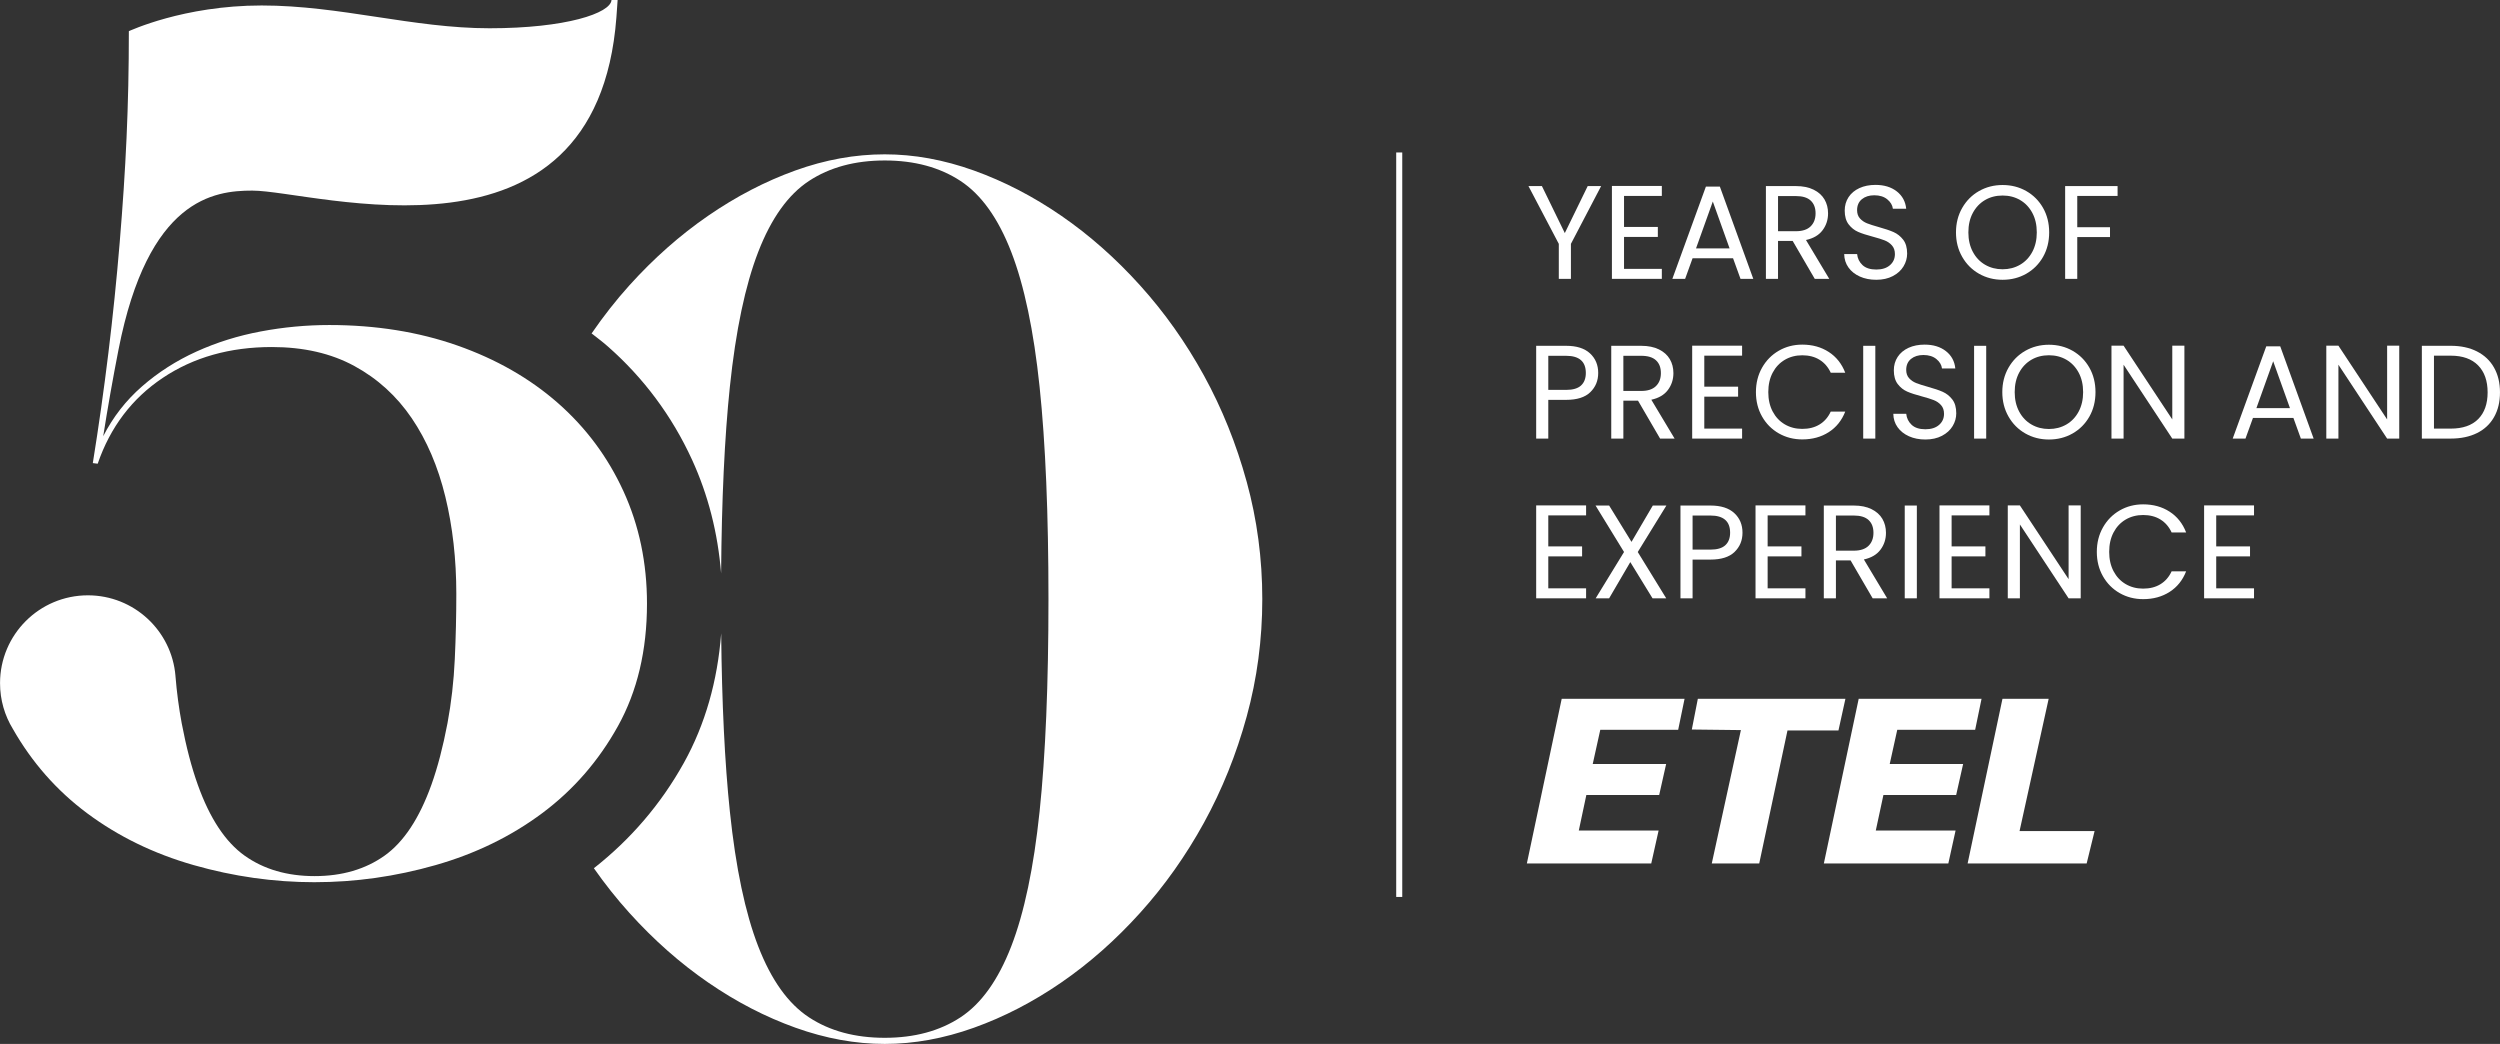 <?xml version="1.0" encoding="UTF-8"?>
<svg id="Ebene_1" data-name="Ebene 1" xmlns="http://www.w3.org/2000/svg" width="66.258mm" height="27.667mm" version="1.1" viewBox="0 0 187.817 78.425">
  <rect x="0" y="0" width="187.817" height="78.425" fill="#333333" stroke="none"/>
  <defs>
    <style>
      .cls-1 {
        fill: #fff;
        stroke-width: 0px;
      }
    </style>
  </defs>
  <rect class="cls-1" x="104.893" y="11.454" width=".454" height="55.93"/>
  <g>
    <path class="cls-1" d="M120.288,13.979l-2.27,4.341v2.63h-.91v-2.63l-2.28-4.341h1.011l1.72,3.53,1.72-3.53h1.01Z"/>
    <path class="cls-1" d="M122.008,14.719v2.33h2.54v.75h-2.54v2.4h2.84v.75h-3.75v-6.98h3.75v.75h-2.84Z"/>
    <path class="cls-1" d="M130.198,19.4h-3.04l-.56,1.55h-.96l2.52-6.931h1.05l2.511,6.931h-.96l-.561-1.55ZM129.938,18.66l-1.26-3.521-1.261,3.521h2.521Z"/>
    <path class="cls-1" d="M136.337,20.95l-1.66-2.851h-1.1v2.851h-.91v-6.971h2.25c.526,0,.972.091,1.335.271s.636.424.815.729c.18.308.27.657.27,1.051,0,.479-.138.903-.415,1.27-.276.367-.691.61-1.245.73l1.75,2.92h-1.09ZM133.578,17.37h1.34c.493,0,.863-.122,1.11-.365.246-.243.37-.568.37-.975,0-.414-.122-.733-.365-.96s-.615-.341-1.115-.341h-1.34v2.641Z"/>
    <path class="cls-1" d="M139.723,20.775c-.364-.164-.648-.391-.855-.681s-.313-.625-.32-1.005h.971c.033.327.168.602.404.825.237.224.582.335,1.035.335.434,0,.775-.108,1.025-.325s.375-.495.375-.835c0-.267-.073-.483-.22-.649-.147-.167-.33-.294-.551-.381-.22-.086-.517-.18-.89-.279-.46-.12-.828-.24-1.104-.36-.277-.12-.514-.309-.711-.565-.196-.256-.295-.602-.295-1.034,0-.38.097-.717.29-1.011.193-.293.466-.52.815-.68s.752-.24,1.205-.24c.653,0,1.188.164,1.604.49.417.327.652.76.705,1.3h-1c-.033-.267-.173-.501-.42-.705-.246-.203-.573-.305-.979-.305-.38,0-.69.099-.931.295-.239.197-.359.472-.359.825,0,.253.071.46.215.62s.32.281.53.365c.21.083.505.178.885.284.46.127.83.252,1.109.375.28.124.521.313.721.57s.3.605.3,1.045c0,.34-.09.66-.271.96-.18.3-.446.544-.8.73s-.77.279-1.25.279c-.46,0-.871-.081-1.234-.244Z"/>
    <path class="cls-1" d="M148.677,20.565c-.533-.304-.955-.727-1.265-1.271-.311-.543-.465-1.155-.465-1.835s.154-1.292.465-1.835c.31-.543.731-.967,1.265-1.271.533-.303,1.123-.454,1.771-.454.653,0,1.246.151,1.779.454.533.304.953.726,1.261,1.266.306.54.46,1.153.46,1.84s-.154,1.3-.46,1.84c-.308.54-.728.962-1.261,1.266-.533.303-1.126.454-1.779.454-.647,0-1.237-.151-1.771-.454ZM151.762,19.889c.39-.227.696-.55.92-.97s.335-.906.335-1.46c0-.56-.111-1.048-.335-1.465s-.528-.738-.915-.965-.826-.34-1.319-.34c-.494,0-.934.113-1.32.34s-.691.548-.915.965-.335.905-.335,1.465c0,.554.111,1.04.335,1.46s.53.743.92.97.828.34,1.315.34c.486,0,.925-.113,1.314-.34Z"/>
    <path class="cls-1" d="M159.087,13.979v.74h-3.029v2.351h2.46v.739h-2.46v3.141h-.91v-6.971h3.939Z"/>
    <path class="cls-1" d="M119.473,29.465c-.396.384-1.002.575-1.815.575h-1.34v2.91h-.91v-6.971h2.25c.787,0,1.385.19,1.795.57s.615.87.615,1.47c0,.58-.198,1.062-.595,1.445ZM118.778,28.96c.24-.22.36-.533.36-.94,0-.859-.494-1.29-1.48-1.29h-1.34v2.561h1.34c.507,0,.88-.11,1.12-.33Z"/>
    <path class="cls-1" d="M124.718,32.95l-1.66-2.851h-1.1v2.851h-.91v-6.971h2.25c.526,0,.972.091,1.335.271s.635.424.814.729c.181.308.271.657.271,1.051,0,.479-.139.903-.415,1.27-.277.367-.691.61-1.245.73l1.75,2.92h-1.09ZM121.958,29.37h1.34c.493,0,.863-.122,1.109-.365.247-.243.37-.568.37-.975,0-.414-.121-.733-.365-.96-.243-.227-.614-.341-1.114-.341h-1.34v2.641Z"/>
    <path class="cls-1" d="M128.038,26.719v2.33h2.54v.75h-2.54v2.4h2.84v.75h-3.75v-6.98h3.75v.75h-2.84Z"/>
    <path class="cls-1" d="M132.377,27.625c.307-.543.726-.969,1.255-1.275.53-.307,1.118-.46,1.766-.46.76,0,1.423.184,1.989.551.567.366.98.887,1.24,1.56h-1.09c-.193-.42-.472-.743-.835-.97s-.799-.34-1.305-.34c-.487,0-.924.113-1.311.34s-.689.548-.91.965c-.22.417-.33.905-.33,1.465,0,.554.11,1.038.33,1.455.221.417.523.738.91.965s.823.34,1.311.34c.506,0,.941-.111,1.305-.335.363-.223.642-.545.835-.965h1.09c-.26.667-.673,1.182-1.24,1.545-.566.363-1.229.545-1.989.545-.647,0-1.235-.151-1.766-.455-.529-.303-.948-.725-1.255-1.265s-.46-1.15-.46-1.83.153-1.292.46-1.835Z"/>
    <path class="cls-1" d="M140.887,25.979v6.971h-.91v-6.971h.91Z"/>
    <path class="cls-1" d="M143.413,32.775c-.364-.164-.648-.391-.855-.681s-.313-.625-.32-1.005h.971c.033.327.168.602.404.825.237.224.582.335,1.035.335.434,0,.775-.108,1.025-.325s.375-.495.375-.835c0-.267-.073-.483-.22-.649-.147-.167-.33-.294-.551-.381-.22-.086-.517-.18-.89-.279-.46-.12-.828-.24-1.104-.36-.277-.12-.514-.309-.711-.565-.196-.256-.295-.602-.295-1.034,0-.38.097-.717.29-1.011.193-.293.466-.52.815-.68s.752-.24,1.205-.24c.653,0,1.188.164,1.604.49.417.327.652.76.705,1.3h-1c-.033-.267-.173-.501-.42-.705-.246-.203-.573-.305-.979-.305-.38,0-.69.099-.931.295-.239.197-.359.472-.359.825,0,.253.071.46.215.62s.32.281.53.365c.21.083.505.178.885.284.46.127.83.252,1.109.375.28.124.521.313.721.57s.3.605.3,1.045c0,.34-.09.66-.271.96-.18.3-.446.544-.8.73s-.77.279-1.25.279c-.46,0-.871-.081-1.234-.244Z"/>
    <path class="cls-1" d="M149.217,25.979v6.971h-.91v-6.971h.91Z"/>
    <path class="cls-1" d="M152.158,32.565c-.534-.304-.955-.727-1.266-1.271-.31-.543-.465-1.155-.465-1.835s.155-1.292.465-1.835c.311-.543.731-.967,1.266-1.271.533-.303,1.123-.454,1.77-.454.653,0,1.247.151,1.78.454.533.304.953.726,1.26,1.266s.46,1.153.46,1.84-.153,1.3-.46,1.84-.727.962-1.26,1.266c-.533.303-1.127.454-1.78.454-.646,0-1.236-.151-1.77-.454ZM155.243,31.889c.39-.227.696-.55.92-.97.223-.42.335-.906.335-1.46,0-.56-.112-1.048-.335-1.465-.224-.417-.528-.738-.915-.965s-.827-.34-1.32-.34-.934.113-1.32.34-.691.548-.915.965c-.223.417-.335.905-.335,1.465,0,.554.112,1.04.335,1.46.224.42.53.743.921.97.39.227.828.34,1.314.34s.925-.113,1.315-.34Z"/>
    <path class="cls-1" d="M164.107,32.95h-.91l-3.659-5.55v5.55h-.91v-6.98h.91l3.659,5.54v-5.54h.91v6.98Z"/>
    <path class="cls-1" d="M172.297,31.4h-3.04l-.561,1.55h-.96l2.521-6.931h1.05l2.51,6.931h-.96l-.56-1.55ZM172.037,30.66l-1.26-3.521-1.26,3.521h2.52Z"/>
    <path class="cls-1" d="M180.247,32.95h-.91l-3.659-5.55v5.55h-.91v-6.98h.91l3.659,5.54v-5.54h.91v6.98Z"/>
    <path class="cls-1" d="M186.092,26.405c.557.283.983.688,1.279,1.215.297.526.445,1.146.445,1.859,0,.714-.148,1.332-.445,1.855-.296.523-.723.924-1.279,1.2s-1.215.415-1.976.415h-2.17v-6.971h2.17c.761,0,1.419.143,1.976.426ZM186.177,31.485c.473-.477.71-1.146.71-2.006,0-.866-.238-1.543-.715-2.029-.478-.486-1.162-.73-2.056-.73h-1.26v5.48h1.26c.9,0,1.587-.238,2.061-.715Z"/>
    <path class="cls-1" d="M116.318,38.719v2.33h2.54v.75h-2.54v2.4h2.84v.75h-3.75v-6.98h3.75v.75h-2.84Z"/>
    <path class="cls-1" d="M123.038,41.469l2.14,3.48h-1.029l-1.67-2.721-1.59,2.721h-1.011l2.13-3.48-2.14-3.49h1.021l1.68,2.73,1.6-2.73h1.021l-2.15,3.49Z"/>
    <path class="cls-1" d="M130.313,41.465c-.396.384-1.002.575-1.815.575h-1.34v2.91h-.91v-6.971h2.25c.787,0,1.385.19,1.795.57s.615.87.615,1.47c0,.58-.198,1.062-.595,1.445ZM129.618,40.96c.24-.22.36-.533.36-.94,0-.859-.494-1.29-1.48-1.29h-1.34v2.561h1.34c.507,0,.88-.11,1.12-.33Z"/>
    <path class="cls-1" d="M132.797,38.719v2.33h2.54v.75h-2.54v2.4h2.84v.75h-3.75v-6.98h3.75v.75h-2.84Z"/>
    <path class="cls-1" d="M140.687,44.95l-1.66-2.851h-1.1v2.851h-.91v-6.971h2.25c.526,0,.972.091,1.335.271s.636.424.815.729c.18.308.27.657.27,1.051,0,.479-.138.903-.415,1.27-.276.367-.691.61-1.245.73l1.75,2.92h-1.09ZM137.927,41.37h1.34c.493,0,.863-.122,1.11-.365.246-.243.37-.568.37-.975,0-.414-.122-.733-.365-.96s-.615-.341-1.115-.341h-1.34v2.641Z"/>
    <path class="cls-1" d="M144.007,37.979v6.971h-.91v-6.971h.91Z"/>
    <path class="cls-1" d="M146.618,38.719v2.33h2.54v.75h-2.54v2.4h2.84v.75h-3.75v-6.98h3.75v.75h-2.84Z"/>
    <path class="cls-1" d="M156.317,44.95h-.91l-3.659-5.55v5.55h-.91v-6.98h.91l3.659,5.54v-5.54h.91v6.98Z"/>
    <path class="cls-1" d="M157.987,39.625c.307-.543.726-.969,1.255-1.275.53-.307,1.118-.46,1.766-.46.76,0,1.423.184,1.989.551.567.366.98.887,1.24,1.56h-1.09c-.193-.42-.472-.743-.835-.97s-.799-.34-1.305-.34c-.487,0-.924.113-1.311.34s-.689.548-.91.965c-.22.417-.33.905-.33,1.465,0,.554.11,1.038.33,1.455.221.417.523.738.91.965s.823.34,1.311.34c.506,0,.941-.111,1.305-.335.363-.223.642-.545.835-.965h1.09c-.26.667-.673,1.182-1.24,1.545-.566.363-1.229.545-1.989.545-.647,0-1.235-.151-1.766-.455-.529-.303-.948-.725-1.255-1.265s-.46-1.15-.46-1.83.153-1.292.46-1.835Z"/>
    <path class="cls-1" d="M166.497,38.719v2.33h2.54v.75h-2.54v2.4h2.84v.75h-3.75v-6.98h3.75v.75h-2.84Z"/>
  </g>
  <g>
    <polygon class="cls-1" points="126.556 52.497 117.326 52.497 114.708 64.868 124.053 64.868 124.606 62.394 118.61 62.394 119.177 59.726 124.649 59.726 125.172 57.395 119.657 57.395 120.224 54.828 126.076 54.828 126.556 52.497"/>
    <polygon class="cls-1" points="148.868 52.497 139.638 52.497 137.02 64.868 146.372 64.868 146.917 62.394 140.922 62.394 141.495 59.726 146.96 59.726 147.484 57.395 141.969 57.395 142.535 54.828 148.387 54.828 148.868 52.497"/>
    <polygon class="cls-1" points="127.553 52.497 138.641 52.497 138.117 54.878 134.288 54.878 132.165 64.868 128.6 64.868 130.788 54.849 127.101 54.806 127.553 52.497"/>
    <polygon class="cls-1" points="150.439 52.497 147.821 64.868 156.764 64.868 157.359 62.437 151.722 62.437 153.91 52.497 150.439 52.497"/>
  </g>
  <g>
    <path class="cls-1" d="M93.661,36.198c-.78-2.846-1.852-5.508-3.213-7.987-1.362-2.478-2.96-4.735-4.797-6.77-1.836-2.035-3.809-3.779-5.921-5.233-2.111-1.453-4.299-2.585-6.563-3.397-2.265-.811-4.498-1.217-6.701-1.217-2.234,0-4.475.406-6.724,1.217-2.249.811-4.429,1.944-6.54,3.397-2.111,1.453-4.085,3.198-5.921,5.233-1.021,1.132-1.962,2.34-2.836,3.609.404.314.814.621,1.197.957,2.705,2.372,4.841,5.243,6.35,8.533,1.214,2.651,1.94,5.516,2.183,8.54.041-5.539.259-10.216.657-14.019.443-4.238,1.155-7.619,2.134-10.144.979-2.524,2.249-4.299,3.81-5.324,1.561-1.025,3.458-1.538,5.691-1.538,2.233,0,4.131.513,5.692,1.538,1.56,1.025,2.83,2.8,3.809,5.324.979,2.524,1.69,5.906,2.134,10.144.444,4.239.666,9.555.666,15.95,0,6.396-.222,11.712-.666,15.95-.444,4.238-1.155,7.619-2.134,10.143-.98,2.524-2.249,4.299-3.809,5.324-1.561,1.025-3.459,1.538-5.692,1.538-2.234,0-4.131-.513-5.691-1.538-1.561-1.025-2.831-2.8-3.81-5.324-.98-2.524-1.691-5.905-2.134-10.143-.383-3.656-.6-8.12-.652-13.383-.273,3.587-1.205,6.854-2.8,9.727-1.733,3.118-4.019,5.767-6.765,7.921.826,1.177,1.713,2.297,2.667,3.354,1.836,2.035,3.81,3.78,5.921,5.232,2.111,1.454,4.299,2.587,6.563,3.397,2.264.811,4.498,1.217,6.701,1.217s4.437-.406,6.701-1.217c2.264-.81,4.452-1.943,6.563-3.397,2.112-1.453,4.085-3.197,5.921-5.232,1.836-2.034,3.435-4.292,4.797-6.77,1.361-2.479,2.433-5.141,3.213-7.987.78-2.845,1.17-5.783,1.17-8.813,0-3.029-.39-5.967-1.17-8.813Z"/>
    <path class="cls-1" d="M33.616,54.344c-.336,1.768-.738,3.306-1.206,4.613-.905,2.524-2.078,4.299-3.518,5.325-1.441,1.024-3.195,1.537-5.257,1.537-2.064,0-3.816-.512-5.257-1.537-1.441-1.025-2.615-2.8-3.518-5.325-.469-1.308-.871-2.846-1.207-4.613-.216-1.161-.373-2.348-.471-3.561l.001-0c-.276-3.392-3.116-6.059-6.579-6.059-3.646,0-6.601,2.956-6.601,6.601,0,1.26.353,2.437.965,3.438l0.0 0c1.438,2.522,3.295,4.631,5.571,6.328,2.341,1.744,5.011,3.045,8.01,3.901s6.028,1.285,9.088,1.285v-.001c3.06,0,6.088-.427,9.087-1.284,2.999-.856,5.669-2.157,8.01-3.901,2.34-1.744,4.237-3.924,5.691-6.541,1.453-2.616,2.181-5.684,2.181-9.203,0-3.06-.59-5.875-1.768-8.446-1.178-2.57-2.823-4.78-4.934-6.632-2.111-1.851-4.628-3.288-7.551-4.315-2.922-1.024-6.127-1.537-9.616-1.537-1.713,0-3.427.16-5.14.482-1.714.321-3.327.826-4.843,1.514-1.514.688-2.876,1.561-4.085,2.616-1.209,1.056-2.18,2.303-2.914,3.742.336-2.142.719-4.306,1.147-6.495,2.226-11.363,7.19-11.957,10.052-11.957,4.677,0,25.855,6.736,27.355-13.013.062-.81.092-1.246.092-1.307h-.459c-.062.991-3.42,2.124-9.164,2.124S25.555.411,19.657.411s-9.942,1.928-9.977,1.928c0,5.692-.23,10.345-.688,15.883-.459,5.538-1.133,11.061-2.02,16.569l.367.046c.948-2.754,2.578-4.903,4.888-6.448s5.042-2.318,8.194-2.318c2.386,0,4.452.475,6.196,1.423s3.182,2.257,4.315,3.924c1.131,1.668,1.973,3.634,2.524,5.898.551,2.265.825,4.698.825,7.298,0,1.622-.038,3.259-.115,4.91-.076,1.653-.26,3.26-.55,4.82Z"/>
  </g>
</svg>